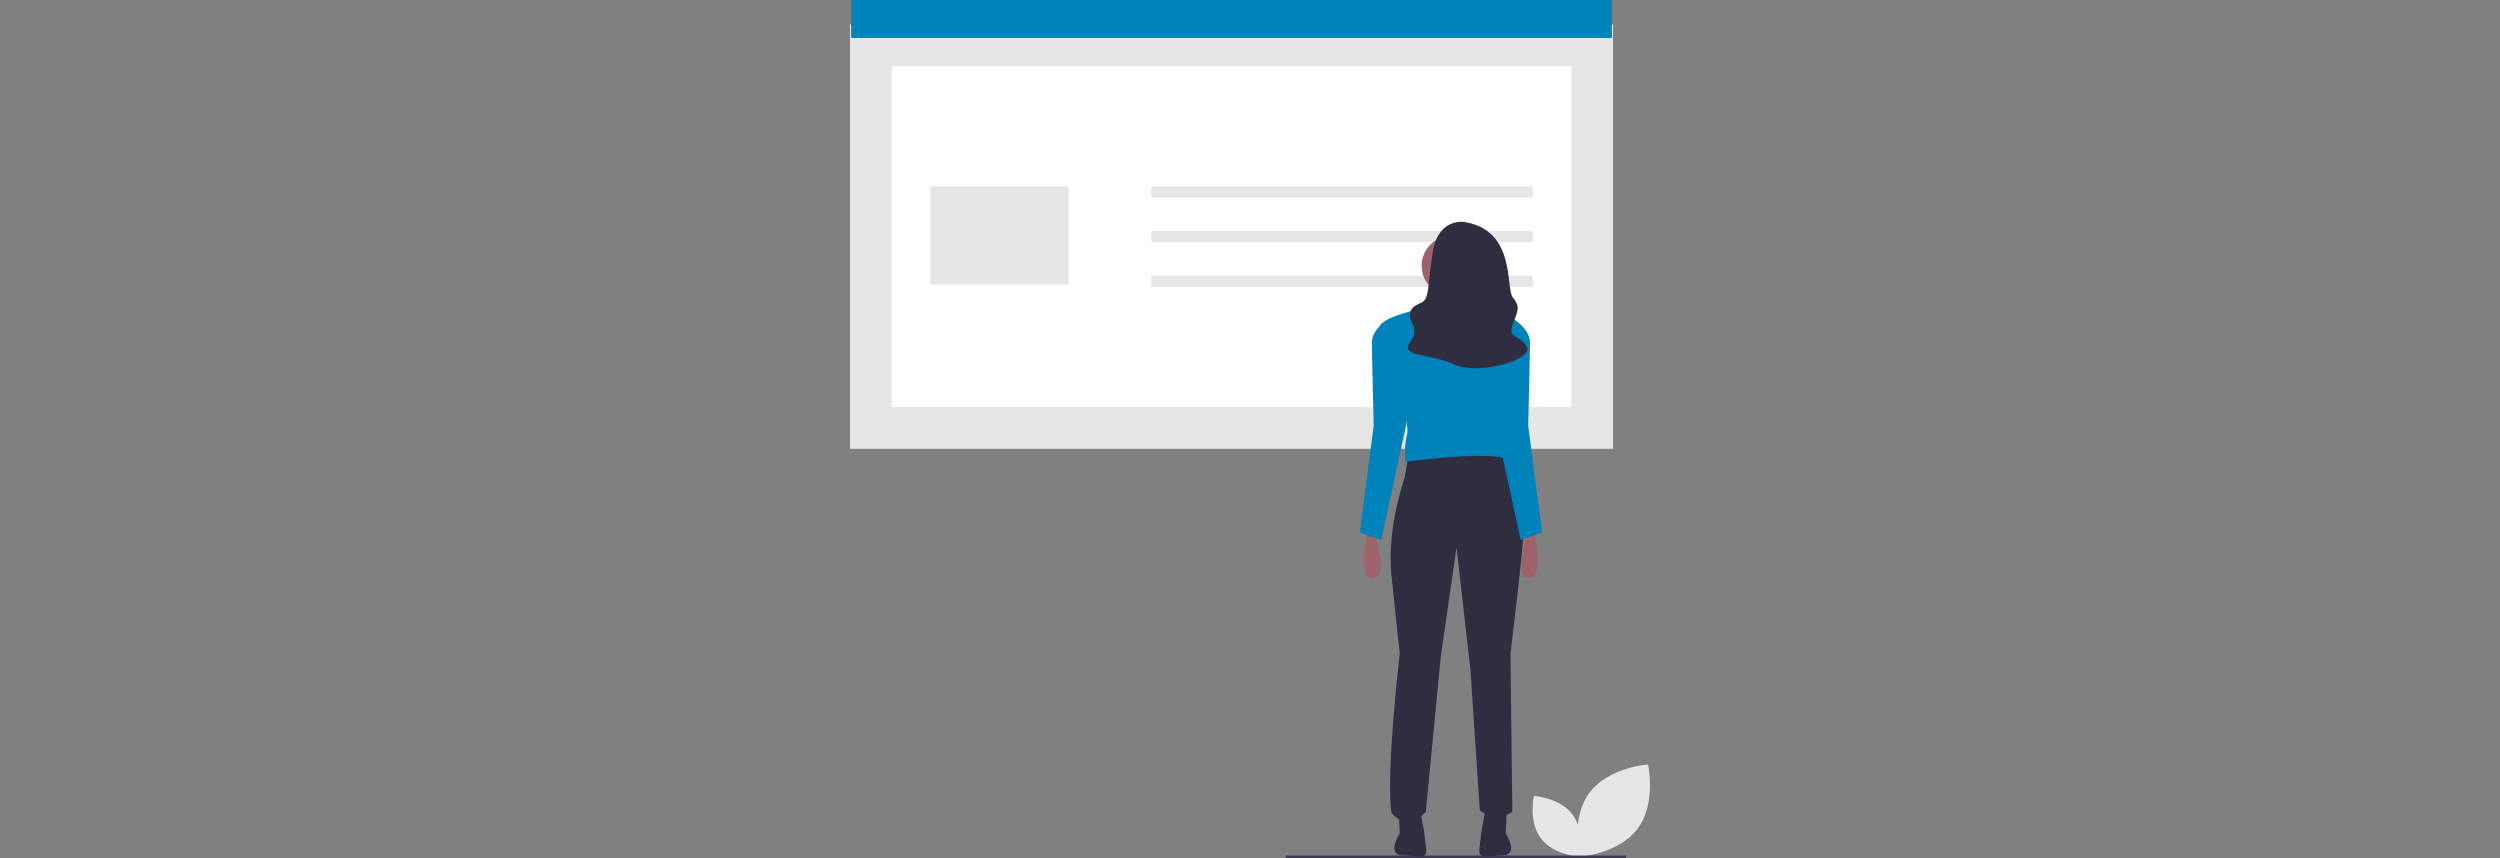 <svg width="300" height="103" viewBox="0 0 300 103" fill="none" xmlns="http://www.w3.org/2000/svg">
<rect x="0" y="0" width="300" height="103" fill="#808080" stroke="none"/>
<g clip-path="url(#clip0_2771:159786)">
<path d="M196.519 99.434C194.236 102.494 189.497 102.816 189.497 102.816C189.497 102.816 188.46 98.177 190.743 95.117C193.026 92.057 197.765 91.735 197.765 91.735C197.765 91.735 198.802 96.374 196.519 99.434Z" fill="#E6E6E6"/>
<path d="M184.89 100.584C186.396 102.603 189.523 102.816 189.523 102.816C189.523 102.816 190.208 99.755 188.701 97.736C187.195 95.717 184.068 95.504 184.068 95.504C184.068 95.504 183.383 98.565 184.89 100.584Z" fill="#E6E6E6"/>
<path d="M195.103 103H154.297V102.666H195.164L195.103 103Z" fill="#3F3D56"/>
<path d="M193.565 2.947H102V53.858H193.565V2.947Z" fill="#E6E6E6"/>
<path d="M107 48.853H188.565V7.952H107V48.853Z" fill="white"/>
<path d="M193.431 0H102.134V4.555H193.431V0Z" fill="#0083BA"/>
<path d="M128.227 22.374H111.628V34.163H128.227V22.374Z" fill="#E6E6E6"/>
<path d="M183.937 22.374H138.155V23.713H183.937V22.374Z" fill="#E6E6E6"/>
<path d="M183.937 27.733H138.155V29.072H183.937V27.733Z" fill="#E6E6E6"/>
<path d="M183.937 33.091H138.155V34.431H183.937V33.091Z" fill="#E6E6E6"/>
<path d="M168.977 54.851L168.53 57.421C168.53 57.421 166.409 63.343 166.967 68.929C167.525 74.516 167.972 78.426 167.972 78.426C167.972 78.426 166.297 92.504 166.967 97.532C166.967 97.532 168.753 99.99 171.098 97.42L172.884 78.873L174.782 65.689L176.457 80.437L177.573 97.196C177.573 97.196 179.136 98.872 181.48 97.42L181.257 78.426C181.257 78.426 183.267 62.337 182.932 60.996C182.597 59.656 180.364 54.404 180.364 54.404L168.977 54.851Z" fill="#2F2E41"/>
<path d="M167.86 97.643L167.972 99.99C167.972 99.99 166.27 102.646 168.391 102.646C168.413 102.646 168.371 102.646 168.391 102.646C169.926 102.641 171.312 103.332 171.131 101.807L170.875 99.654L170.428 97.308L167.86 97.643Z" fill="#2F2E41"/>
<path d="M180.797 97.643L180.685 99.99C180.685 99.99 182.387 102.646 180.266 102.646C180.245 102.646 180.287 102.646 180.266 102.646C178.732 102.641 177.345 103.332 177.527 101.807L177.783 99.654L178.229 97.308L180.797 97.643Z" fill="#2F2E41"/>
<path d="M174.168 35.467C176.141 35.467 177.74 33.866 177.74 31.891C177.74 29.917 176.141 28.316 174.168 28.316C172.195 28.316 170.595 29.917 170.595 31.891C170.595 33.866 172.195 35.467 174.168 35.467Z" fill="#9F616A"/>
<path d="M172.605 34.237C172.605 34.237 173.051 39.377 171.712 40.159C170.372 40.941 177.294 40.606 177.294 40.606C177.294 40.606 175.731 34.573 175.842 33.902L172.605 34.237Z" fill="#FFB8B8"/>
<path d="M179.359 37.533C179.359 37.533 174.894 35.522 168.642 37.533C168.642 37.533 165.907 38.26 165.572 39.154C165.237 40.047 169.312 50.271 168.865 52.058C168.597 53.154 168.521 54.288 168.642 55.41C168.642 55.41 178.466 54.069 180.811 55.075C180.811 55.075 179.917 52.17 180.141 50.159C180.364 48.148 182.262 38.763 182.262 38.763C182.262 38.763 181.257 37.757 179.359 37.533Z" fill="#0083BA"/>
<path d="M183.267 64.125C183.267 64.125 181.592 69.264 183.378 69.376C185.164 69.488 184.383 65.466 184.383 65.466L184.16 64.125H183.267Z" fill="#9F616A"/>
<path d="M179.917 39.433L182.262 38.763C182.262 38.763 183.601 39.768 183.601 41.109C183.601 42.45 183.378 51.053 183.378 51.053L185.053 63.901L182.485 64.795L179.471 50.941L179.917 39.433Z" fill="#0083BA"/>
<path d="M164.958 64.125C164.958 64.125 166.632 69.264 164.846 69.376C163.06 69.488 163.841 65.466 163.841 65.466L164.065 64.125H164.958Z" fill="#9F616A"/>
<path d="M168.307 39.433L165.962 38.763C165.962 38.763 164.623 39.768 164.623 41.109C164.623 42.45 164.846 51.053 164.846 51.053L163.172 63.901L165.739 64.795L168.753 50.941L168.307 39.433Z" fill="#0083BA"/>
<path d="M175.731 26.64C175.731 26.64 172.605 26.081 171.935 30.215C171.265 34.349 171.6 35.913 170.484 36.36C169.367 36.807 169.033 37.366 169.256 38.26C169.479 39.154 170.261 39.489 169.144 41.165C168.028 42.841 171.6 42.394 174.503 43.734C177.405 45.075 184.104 43.176 183.211 41.611C182.318 40.047 180.866 40.718 181.536 38.93C182.206 37.142 182.429 36.807 181.536 35.69C180.643 34.573 181.983 27.645 175.731 26.64Z" fill="#2F2E41"/>
</g>
<defs>
<clipPath id="clip0_2771:159786">
<rect width="96" height="103" fill="white" transform="translate(102)"/>
</clipPath>
</defs>
</svg>
